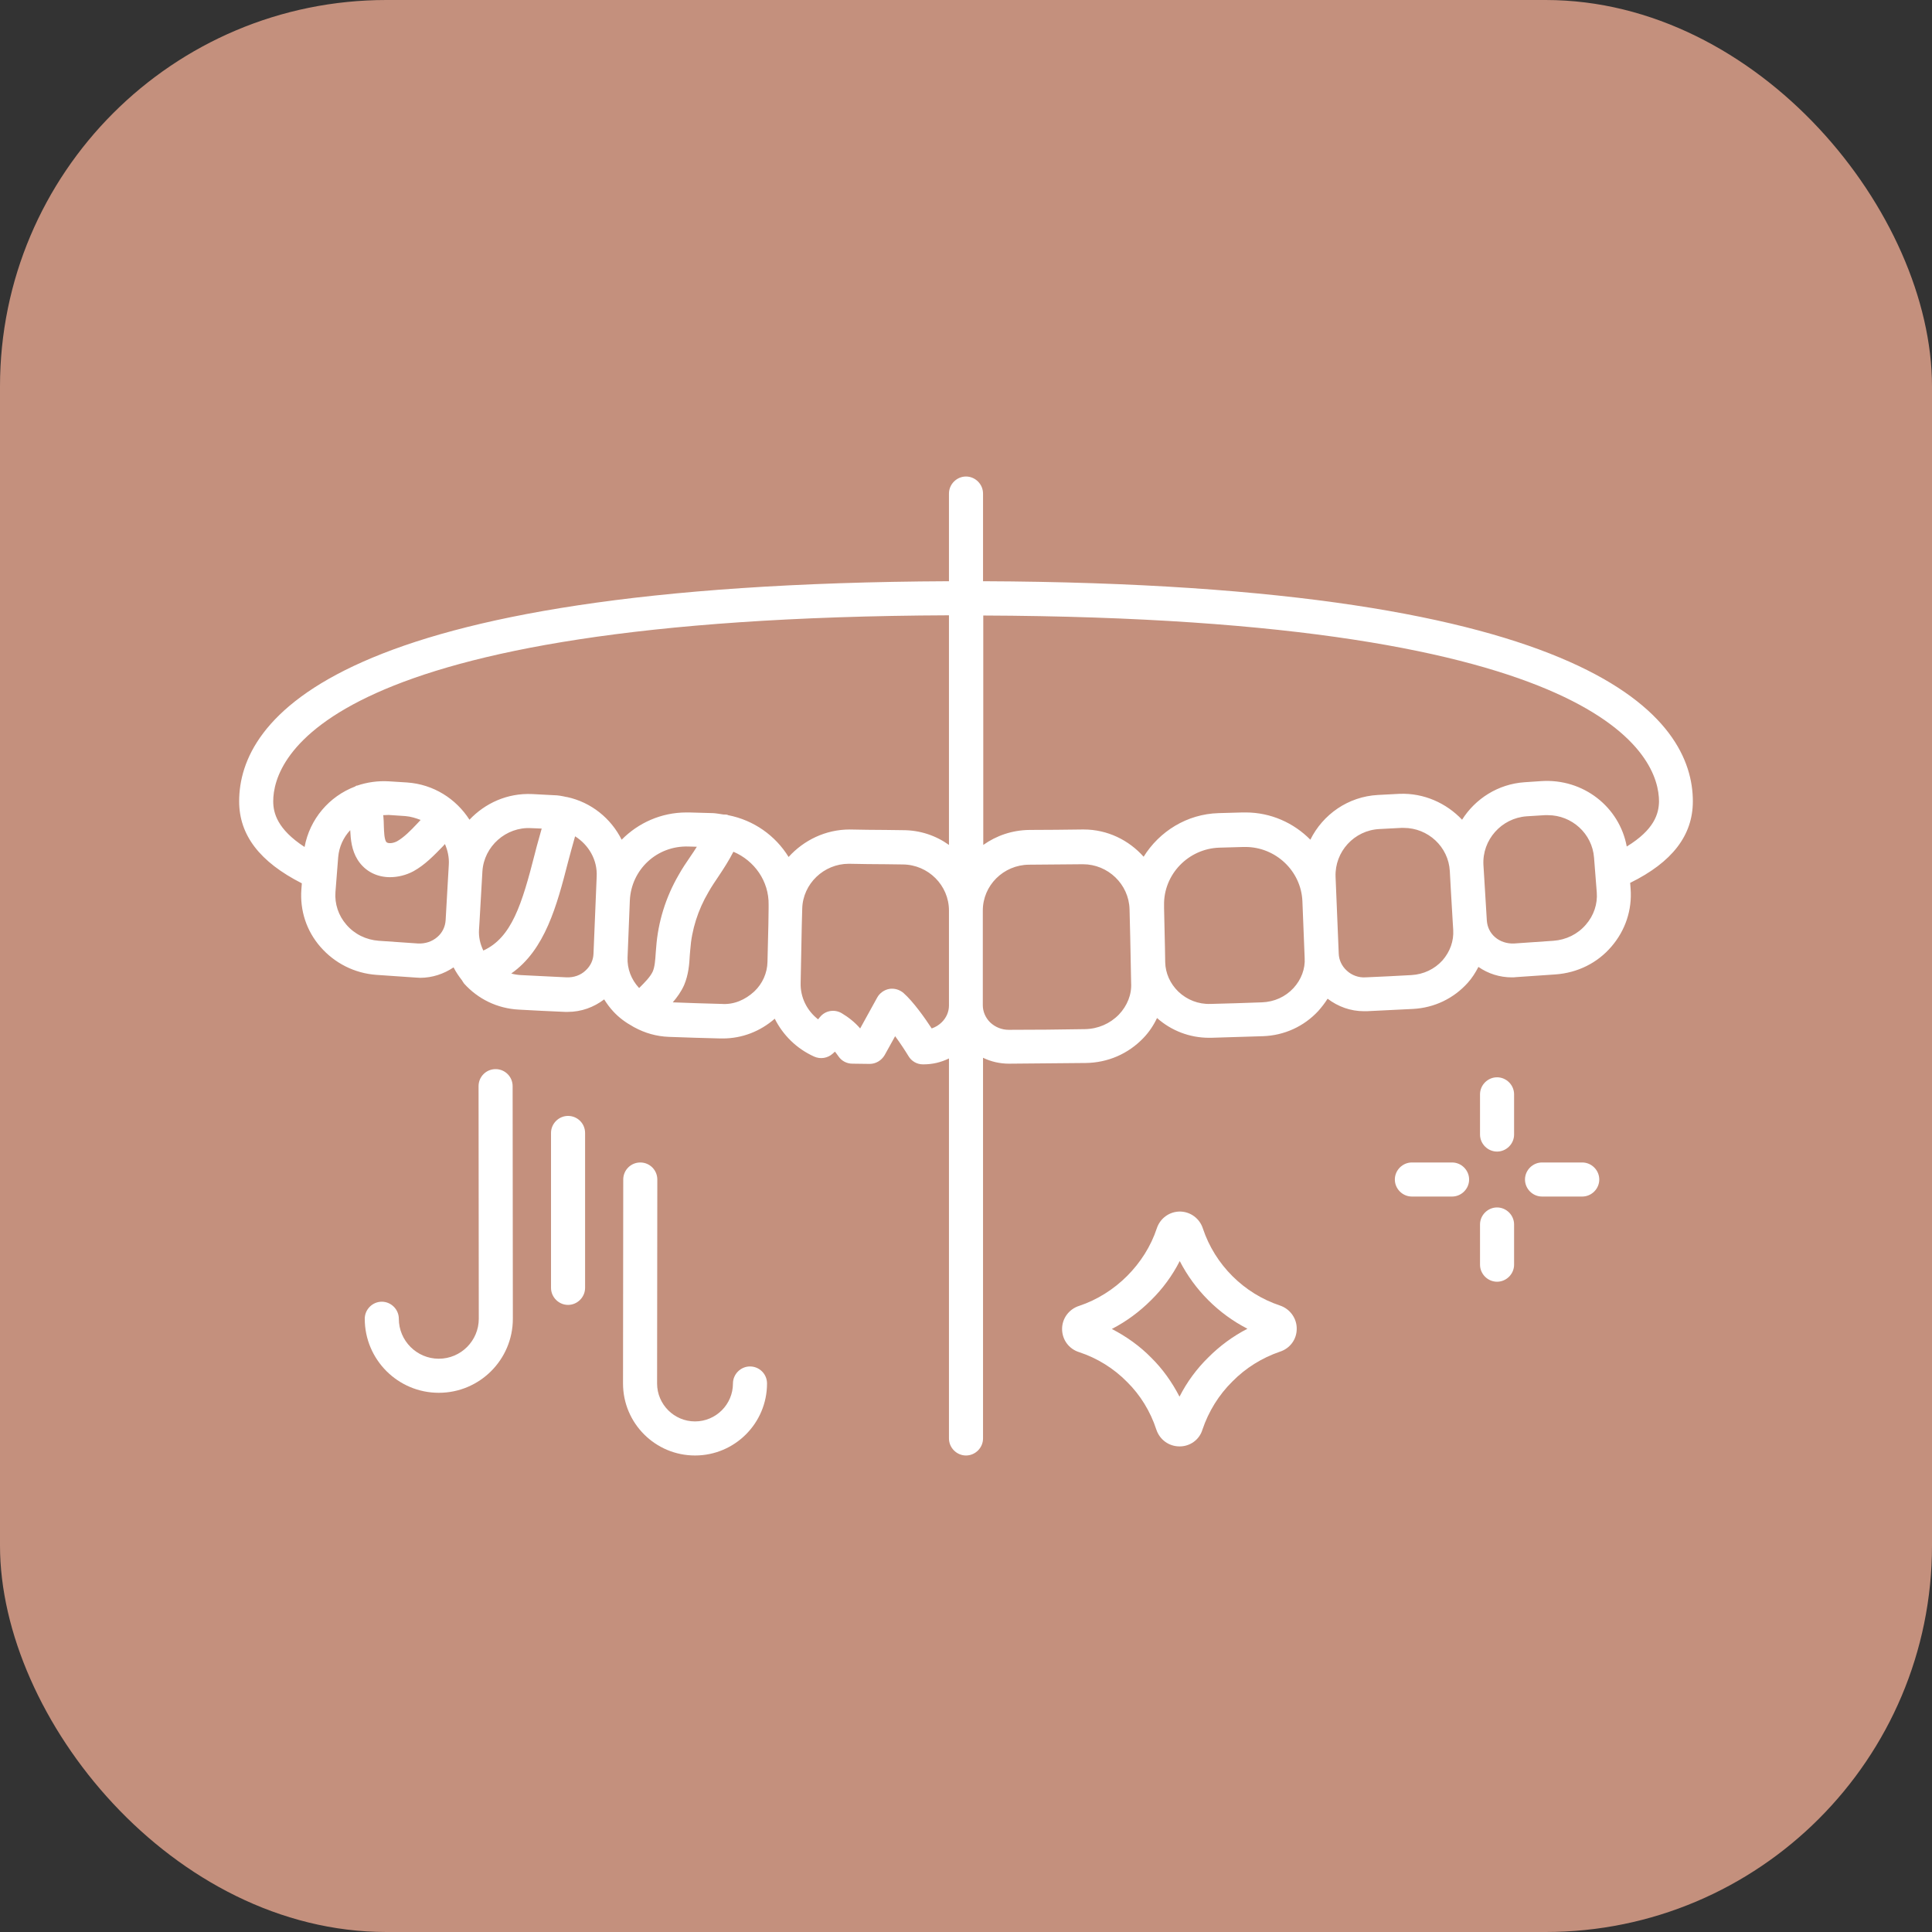 <svg xmlns="http://www.w3.org/2000/svg" xmlns:xlink="http://www.w3.org/1999/xlink" xmlns:svgjs="http://svgjs.dev/svgjs" id="Layer_1" height="300" viewBox="0 0 74 74" width="300"><rect x="0" y="0" width="74" height="74" fill="#333333" stroke="none"/><rect width="74" height="74" rx="14.8" ry="14.8" x="0" y="0" transform="matrix(1,0,0,1,0,0)" fill-opacity="1" fill="#c4907d"></rect><g width="100%" height="100%" transform="matrix(0.87,0,0,0.87,4.81,4.81)"><g><path d="m69 29.75c0-3.59-4.1-9.58-31.25-9.69v-3.86c0-.41-.34-.75-.75-.75s-.75.34-.75.75v3.86c-27.15.12-31.25 6.11-31.25 9.69 0 1.49.91 2.67 2.76 3.61l-.02.26c-.07.93.22 1.83.84 2.54.63.72 1.5 1.16 2.46 1.23.58.04 1.17.08 1.75.12.06 0 .12.01.18.01.53 0 1.04-.17 1.47-.46.1.2.23.39.37.57.01.02.02.03.03.05l.06.09c.62.69 1.47 1.1 2.41 1.15.68.04 1.35.07 2.03.1h.13c.59 0 1.14-.2 1.6-.55.12.19.25.37.41.54.25.27.54.48.85.65.02.01.04.03.07.04.46.25.97.4 1.52.42.76.03 1.51.05 2.27.07h.1c.85 0 1.65-.31 2.29-.87.36.72.96 1.32 1.74 1.67.27.12.59.07.81-.13.03-.03.07-.06.1-.09.05.06.1.13.15.2.14.21.37.33.62.33l.76.01c.27 0 .52-.15.66-.39l.46-.83c.23.31.45.65.59.88.13.22.37.36.63.36h.03c.4 0 .77-.09 1.12-.26v16.73c0 .41.34.75.75.75s.75-.34.75-.75v-16.76c.35.17.74.26 1.14.26h.01l3.36-.03c.98-.01 1.88-.4 2.55-1.1.25-.26.45-.56.6-.88.63.56 1.44.87 2.29.87h.1c.76-.02 1.51-.05 2.27-.07.94-.03 1.81-.43 2.44-1.11.15-.17.29-.35.41-.54.46.35 1.01.55 1.6.55h.13c.68-.03 1.36-.07 2.03-.1.94-.05 1.79-.46 2.41-1.15.19-.21.34-.45.47-.7.43.3.94.46 1.47.46.06 0 .12 0 .18-.01.58-.04 1.17-.08 1.75-.12.96-.07 1.84-.5 2.46-1.23.61-.71.91-1.61.84-2.54l-.02-.26c1.85-.91 2.76-2.09 2.76-3.59zm-62.5 0c0-1.9 2.17-8.08 29.75-8.19v10.11c-.57-.41-1.27-.65-2.02-.65l-.76-.01c-.53 0-1.05-.01-1.59-.02-1.06 0-2.02.47-2.69 1.21-.58-.94-1.53-1.62-2.66-1.84-.01 0-.02-.01-.04-.02-.06-.01-.11-.01-.17-.01-.15-.02-.29-.05-.44-.06l-1.06-.03c-.04 0-.09 0-.13 0-1.11 0-2.12.46-2.85 1.2-.47-.94-1.34-1.65-2.41-1.88 0 0 0 0-.01 0h-.01c-.18-.04-.37-.08-.56-.08l-.95-.05c-1.09-.05-2.07.4-2.76 1.13-.59-.92-1.58-1.56-2.75-1.64l-.79-.05c-.49-.03-.97.04-1.41.19-.01 0-.02 0-.03 0-.02.01-.04.03-.06.04-1.13.43-1.99 1.42-2.22 2.66-1.2-.78-1.38-1.5-1.38-2.01zm16.86 6.43-.02.24c-.02.31-.04.61-.13.82-.11.24-.35.48-.6.73 0 0-.01-.01-.01-.01-.34-.37-.52-.84-.5-1.34l.1-2.5c.06-1.36 1.19-2.43 2.59-2.38l.36.01c-.09.15-.19.29-.29.44-.18.26-.36.53-.51.8-.57.98-.91 2.08-.99 3.19zm-7.61.14c-.14-.29-.21-.6-.19-.92l.02-.31.08-1.4.05-.86c.07-1.1 1.04-1.96 2.14-1.9l.47.02c-.1.37-.21.73-.3 1.1-.57 2.23-1.02 3.7-2.27 4.27zm-2.76-5.75-.15.16c-.3.32-.59.61-.89.78-.17.09-.41.12-.48.02-.08-.13-.09-.42-.1-.69 0-.15-.01-.29-.02-.42 0-.02-.01-.04-.01-.06.08 0 .16-.01.24-.01l.74.05c.24.02.46.09.67.17zm-.1 5.44c-.58-.04-1.16-.08-1.74-.12-.56-.04-1.07-.29-1.43-.71-.35-.4-.52-.92-.48-1.44l.12-1.53c.04-.46.23-.87.53-1.19.02.41.06.88.33 1.31.34.53.88.76 1.42.76.35 0 .71-.09 1.03-.26.51-.28.91-.7 1.31-1.11l.08-.09c.12.28.19.59.17.91l-.05.87-.09 1.58c-.02.28-.14.54-.36.73-.24.21-.54.3-.84.29zm6.53 1.49c-.67-.03-1.35-.07-2.02-.1-.15-.01-.29-.03-.42-.07 1.49-1.04 2.01-3 2.5-4.91.1-.37.2-.75.31-1.13.6.38.99 1.04.95 1.78l-.14 3.39c-.01.28-.13.54-.35.74-.22.21-.52.31-.83.3zm6.82 1.17c-.72-.02-1.44-.04-2.15-.07.19-.22.37-.47.5-.76.19-.45.23-.91.25-1.32l.02-.23c.06-.88.34-1.76.8-2.54.14-.25.3-.48.46-.72.22-.33.44-.67.64-1.06.92.39 1.57 1.29 1.55 2.34v.12.01l-.01.71-.04 1.67c-.01.49-.22.96-.58 1.3-.4.37-.9.59-1.44.55zm9.7.8c-.13.13-.28.22-.45.28-.3-.46-.81-1.18-1.24-1.56-.14-.12-.32-.19-.5-.19-.04 0-.08 0-.13.01-.22.04-.42.18-.53.38l-.75 1.36c-.23-.27-.51-.49-.81-.67-.32-.19-.73-.12-.96.17-.03.03-.05.06-.08.1-.49-.38-.79-.97-.77-1.61l.05-2.54.02-.73c.03-1.09.95-1.97 2.05-1.97h.02c.54.01 1.07.02 1.61.02l.75.01c1.12.01 2.03.92 2.03 2.03v4.18c0 .27-.11.53-.31.73zm7.79-.33c-.39.4-.92.63-1.49.64-1.12.02-2.23.03-3.35.03 0 0 0 0-.01 0-.31 0-.6-.12-.82-.33-.2-.2-.32-.47-.32-.75v-4.17c0-1.11.91-2.01 2.03-2.02.78-.01 1.57-.01 2.35-.02h.03c1.1 0 2.02.88 2.05 1.98l.03 1.22.04 2.03c.03.5-.17 1-.54 1.39zm7.69-1.17c-.36.39-.85.61-1.39.63-.75.03-1.51.05-2.26.07-.54.02-1.04-.18-1.42-.54-.36-.35-.57-.81-.58-1.3l-.01-.59-.04-1.79v-.12c-.03-1.36 1.07-2.5 2.44-2.54l1.06-.03h.08c1.33 0 2.45 1.05 2.51 2.38l.1 2.51c.03.47-.15.95-.49 1.32zm6.56-1.22c-.35.39-.84.62-1.37.65-.67.04-1.35.07-2.02.1-.3.02-.61-.09-.83-.3-.21-.19-.34-.46-.35-.74l-.14-3.39c-.04-1.1.82-2.05 1.94-2.1l.95-.05h.11c1.07 0 1.97.83 2.03 1.9l.05.91.08 1.36.02.32c.03.49-.14.96-.47 1.34zm6.31-1.57c-.36.42-.87.67-1.43.71-.58.04-1.16.08-1.74.12-.3.01-.6-.08-.83-.28-.22-.19-.34-.45-.36-.73l-.1-1.64-.05-.81c-.06-1.1.79-2.06 1.9-2.14l.8-.05h.14c1.05 0 1.95.81 2.03 1.87l.12 1.53c.04.51-.13 1.02-.48 1.42zm1.8-3.44c-.32-1.74-1.91-3-3.76-2.88l-.74.05c-1.17.08-2.17.73-2.75 1.65-.69-.73-1.68-1.18-2.75-1.14l-.95.05c-1.32.07-2.43.86-2.98 1.97-.73-.74-1.74-1.2-2.85-1.2-.04 0-.09 0-.13 0l-1.06.03c-1.4.04-2.61.81-3.3 1.92-.65-.73-1.59-1.2-2.64-1.2-.02 0-.03 0-.05 0-.78.01-1.56.02-2.34.02-.76.01-1.45.25-2.03.66v-10.1c27.58.11 29.75 6.28 29.75 8.19-.01.54-.21 1.24-1.42 1.98z" fill="#ffffff" fill-opacity="1" data-original-color="#000000ff" stroke="none" stroke-opacity="1"></path><path d="m16.29 41.54c-.42 0-.75.34-.75.75l.01 10.24c0 .97-.79 1.76-1.76 1.76s-1.76-.79-1.76-1.76c0-.41-.34-.75-.75-.75s-.75.34-.75.75c0 1.8 1.46 3.26 3.26 3.26s3.26-1.46 3.26-3.26l-.01-10.24c0-.41-.33-.75-.75-.75z" fill="#ffffff" fill-opacity="1" data-original-color="#000000ff" stroke="none" stroke-opacity="1"></path><path d="m27.49 54.63c-.41 0-.75.34-.75.75 0 .92-.75 1.67-1.67 1.67s-1.67-.75-1.67-1.67l.01-8.98c0-.41-.33-.75-.75-.75-.41 0-.75.33-.75.75l-.01 8.98c0 1.75 1.42 3.17 3.17 3.17s3.17-1.42 3.17-3.17c0-.42-.34-.75-.75-.75z" fill="#ffffff" fill-opacity="1" data-original-color="#000000ff" stroke="none" stroke-opacity="1"></path><path d="m19.48 43.6c-.41 0-.75.34-.75.75v6.82c0 .41.34.75.75.75s.75-.34.75-.75v-6.82c0-.42-.34-.75-.75-.75z" fill="#ffffff" fill-opacity="1" data-original-color="#000000ff" stroke="none" stroke-opacity="1"></path><path d="m60.38 41.9c-.41 0-.75.34-.75.75v1.77c0 .41.34.75.75.75s.75-.34.75-.75v-1.77c0-.41-.34-.75-.75-.75z" fill="#ffffff" fill-opacity="1" data-original-color="#000000ff" stroke="none" stroke-opacity="1"></path><path d="m60.38 47.63c-.41 0-.75.34-.75.75v1.77c0 .41.34.75.75.75s.75-.34.75-.75v-1.77c0-.41-.34-.75-.75-.75z" fill="#ffffff" fill-opacity="1" data-original-color="#000000ff" stroke="none" stroke-opacity="1"></path><path d="m64.13 45.65h-1.77c-.41 0-.75.34-.75.75s.34.75.75.75h1.77c.41 0 .75-.34.75-.75s-.34-.75-.75-.75z" fill="#ffffff" fill-opacity="1" data-original-color="#000000ff" stroke="none" stroke-opacity="1"></path><path d="m58.4 45.65h-1.77c-.41 0-.75.34-.75.75s.34.75.75.75h1.77c.41 0 .75-.34.75-.75s-.34-.75-.75-.75z" fill="#ffffff" fill-opacity="1" data-original-color="#000000ff" stroke="none" stroke-opacity="1"></path><path d="m50.83 51.95c-1.6-.53-2.87-1.8-3.4-3.39-.14-.44-.54-.74-1-.75h-.01c-.46 0-.87.29-1.02.74-.26.79-.72 1.51-1.31 2.1s-1.32 1.05-2.1 1.31c-.45.14-.76.55-.76 1.02s.3.88.75 1.02c.79.26 1.52.71 2.11 1.31.58.57 1.03 1.3 1.29 2.1.15.45.56.74 1.02.74h.01c.46 0 .87-.3 1-.74.27-.8.72-1.53 1.32-2.12.58-.59 1.3-1.04 2.09-1.31.44-.14.74-.54.74-1 .01-.46-.29-.88-.73-1.03zm-3.16 2.28c-.51.5-.94 1.08-1.27 1.73-.33-.64-.75-1.23-1.25-1.72-.5-.51-1.09-.93-1.73-1.26.64-.33 1.22-.76 1.73-1.27.51-.5.94-1.09 1.26-1.72.66 1.28 1.7 2.32 2.98 2.98-.64.33-1.22.76-1.72 1.26z" fill="#ffffff" fill-opacity="1" data-original-color="#000000ff" stroke="none" stroke-opacity="1"></path></g></g></svg>
